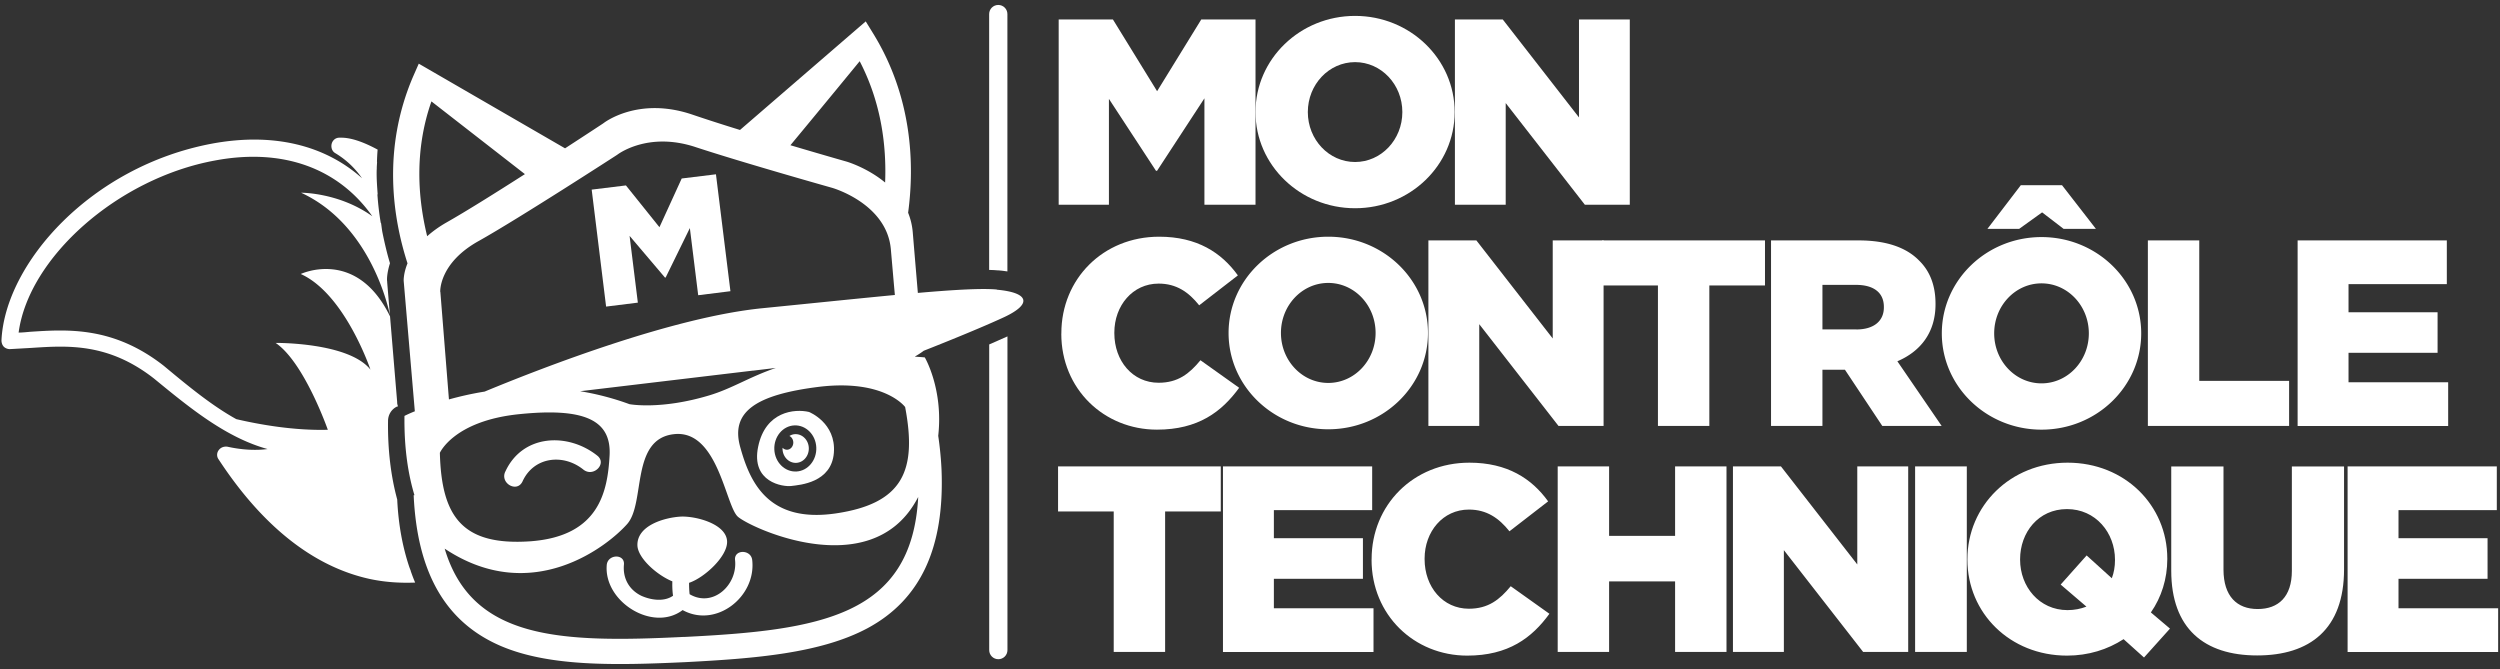 <svg xmlns="http://www.w3.org/2000/svg" width="411" height="110" fill="none"><rect width="100%" height="100%" fill="#333333" stroke="none"/><path fill="#fff" d="M164.117 44.444c.36.03.89.08 1.5.18V2.314c0-.83-.67-1.5-1.5-1.5s-1.5.67-1.5 1.5v42.06c.55.01 1.05.04 1.5.08v-.01zm-1.492 12.181v50.25c0 .83.67 1.5 1.5 1.5s1.5-.67 1.5-1.5v-51.57c-.92.42-1.94.87-2.99 1.32h-.01zm20.47 27.46h-9.15v-7.41h26.75v7.41h-9.15v23.09h-8.45v-23.09zm17.96-7.41h24.53v7.19h-16.16v4.62h14.64v6.67h-14.64v4.84h16.38v7.19h-24.75v-30.51z"/><path fill="#fff" d="M225.494 92.014v-.09c0-8.89 6.84-15.86 16.08-15.86 6.23 0 10.24 2.61 12.94 6.36l-6.36 4.92c-1.74-2.18-3.75-3.57-6.67-3.57-4.27 0-7.28 3.62-7.28 8.06v.09c0 4.57 3.01 8.15 7.28 8.15 3.18 0 5.05-1.48 6.88-3.7l6.36 4.53c-2.87 3.96-6.75 6.88-13.51 6.88-8.71 0-15.73-6.67-15.73-15.77h.01zm30.592-15.339h8.45v11.42h10.85v-11.42h8.45v30.5h-8.45v-11.59h-10.85v11.59h-8.45v-30.5zm28.812 0h7.89l12.55 16.12v-16.12h8.37v30.5h-7.41l-13.03-16.73v16.73h-8.37v-30.5zm29.946 0h8.5v30.5h-8.5v-30.5zm34.261 28.409c-2.61 1.7-5.79 2.7-9.28 2.7-9.41 0-16.38-7.02-16.38-15.77v-.09c0-8.76 7.06-15.86 16.47-15.86s16.39 7.02 16.39 15.77v.09c0 3.22-.96 6.27-2.7 8.76l3.14 2.66-4.27 4.75-3.35-3.01h-.02zm-6.1-5.36-4.23-3.62 4.27-4.79 4.14 3.75c.35-.92.52-1.92.52-2.96v-.09c0-4.44-3.18-8.32-7.89-8.32-4.71 0-7.71 3.84-7.71 8.24v.09c0 4.4 3.13 8.28 7.8 8.28 1.14 0 2.18-.22 3.09-.57l.01-.01zm13.948-5.919v-17.12h8.59v16.95c0 4.4 2.22 6.49 5.62 6.49s5.62-2 5.62-6.27v-17.17h8.58v16.91c0 9.85-5.62 14.16-14.29 14.16-8.67 0-14.12-4.4-14.12-13.94v-.01zm28.992-17.13h24.53v7.19h-16.16v4.62h14.64v6.67h-14.64v4.84h16.38v7.19h-24.75v-30.51zM174.047 3.204h8.92l7.26 11.79 7.26-11.79h8.92v30.45h-8.4v-17.49l-7.79 11.92h-.17l-7.74-11.83v17.4h-8.26V3.204zm65.141 0h7.869l12.53 16.1v-16.1h8.351v30.45h-7.391l-13.009-16.71v16.71h-8.35V3.204z"/><path fill="#fff" d="M222.776 2.614c-9.04 0-16.37 7.08-16.37 15.81s7.33 15.81 16.37 15.81c9.04 0 16.37-7.08 16.37-15.81s-7.33-15.81-16.37-15.81zm0 24.02c-4.29 0-7.77-3.67-7.77-8.21 0-4.54 3.48-8.21 7.77-8.21 4.29 0 7.77 3.67 7.77 8.21 0 4.54-3.48 8.21-7.77 8.21zm120.138 8.86-3.92-5.05h-6.77l-5.49 7.18h5.22l3.77-2.71 3.53 2.71h5.31l-1.65-2.13zm-168.427 19.37v-.09c0-8.89 6.84-15.86 16.08-15.86 6.23 0 10.24 2.61 12.94 6.36l-6.36 4.92c-1.74-2.18-3.75-3.57-6.67-3.57-4.27 0-7.28 3.62-7.28 8.06v.09c0 4.57 3.01 8.15 7.28 8.15 3.18 0 5.05-1.48 6.88-3.7l6.36 4.53c-2.88 3.96-6.75 6.88-13.51 6.88-8.71 0-15.73-6.67-15.73-15.77h.01zm60.341-15.34h7.89l12.55 16.12v-16.12h8.36v30.5h-7.41l-13.03-16.73v16.73h-8.36v-30.5z"/><path fill="#fff" d="M272.564 46.934h-9.15v-7.41h26.75v7.41h-9.15v23.09h-8.45v-23.09zm18.584-7.41h14.42c4.66 0 7.89 1.22 9.93 3.31 1.78 1.74 2.7 4.1 2.7 7.1v.09c0 4.66-2.48 7.75-6.27 9.37l7.28 10.63h-9.76l-6.14-9.24h-3.7v9.24h-8.45v-30.5h-.01zm14.03 14.64c2.88 0 4.53-1.39 4.53-3.62v-.09c0-2.4-1.74-3.62-4.57-3.62h-5.53v7.32h5.58l-.01.01zm47.931-14.64h8.45v23.09h14.77v7.41h-23.22v-30.5zm24.618 0h24.53v7.19h-16.16v4.62h14.64v6.67h-14.64v4.84h16.38v7.19h-24.75v-30.51zm-159.36-.61c-9.05 0-16.39 7.09-16.39 15.83s7.34 15.83 16.39 15.83 16.39-7.09 16.39-15.83-7.34-15.83-16.39-15.83zm0 24.04c-4.3 0-7.78-3.68-7.78-8.22 0-4.54 3.48-8.22 7.78-8.22 4.3 0 7.78 3.68 7.78 8.22 0 4.54-3.48 8.22-7.78 8.22zm117.257-23.979c-9.05 0-16.39 7.09-16.39 15.83s7.34 15.83 16.39 15.83 16.39-7.09 16.39-15.83-7.34-15.83-16.39-15.83zm0 24.05c-4.3 0-7.78-3.68-7.78-8.22 0-4.54 3.48-8.22 7.78-8.22 4.3 0 7.78 3.68 7.78 8.22 0 4.54-3.48 8.22-7.78 8.22zM67.542 93.886c-.09-.25-.19-.48-.27-.72-1.08-3.24-1.77-6.86-1.97-11.05-1.05-3.86-1.57-8.19-1.51-12.9 0-.98.52-1.9 1.44-2.36 0 0 .06 0 .19-.06-.06-.2-.13-.39-.13-.65v-.07l-1.17-14.06c-5.51-11.32-14.68-6.97-14.68-6.97 7.27 3.27 11.46 15.72 11.46 15.72-3.6-4.52-15.59-4.39-15.59-4.39 4.72 3.21 8.58 14.28 8.58 14.28-5.57.16-11.33-.88-15.05-1.75-4.02-2.23-7.86-5.39-11.8-8.67l-.07-.06c-8.32-6.55-15.91-6.03-22.01-5.63-.65.06-1.31.13-1.9.13 1.64-12.31 16.24-25.35 32.29-28.29 11.15-2.09 20.28 1.26 25.86 9.17-5.47-3.92-11.71-3.87-11.71-3.87 10.93 5.05 14.09 17.72 14.59 20.03l-.44-5.3v-.13c-.06-.26-.06-1.37.46-3.01-.47-1.55-.88-3.29-1.25-5.11-.09-.48-.14-1.01-.22-1.5-.01-.01-.03-.02-.05-.04-.25-1.5-.44-3.08-.55-4.72.01.03.03.06.05.08-.09-1.25-.19-2.5-.17-3.83 0-.17.02-.35.02-.52 0-.34.04-.69.05-1.03 0 0-.01 0-.02-.01.02-.66.05-1.32.11-2-2.28-1.23-4.32-1.96-5.96-1.96h-.33c-.79 0-1.31.66-1.31 1.37 0 .46.19.92.65 1.18 1.96 1.18 3.34 2.62 4.39 4.12-6.16-5.5-14.67-7.53-24.63-5.7-19.97 3.73-34.06 19.71-34.65 32.35 0 .39.13.79.39 1.05s.65.39.98.39c1.12-.06 2.29-.13 3.54-.2 5.96-.39 12.64-.85 20.17 5.04 5.83 4.78 11.79 9.69 18.67 11.59-2.03.26-4.26.13-6.61-.39-.59-.07-1.11.13-1.44.59a1.26 1.26 0 0 0 0 1.5c7.21 11 15.59 17.62 24.82 19.65 2.41.52 4.92.7 7.49.6-.27-.62-.51-1.27-.74-1.93h.02l.01.04zm53.301-1.82c.45 4.08-3.63 7.89-7.47 5.62-.07-.62-.09-1.25-.09-1.87 2.5-.82 6.37-4.37 6.25-6.83-.13-2.82-4.98-4.13-7.53-4.06-2.69.13-7.34 1.44-7.21 4.78.1 2.06 3.19 4.83 5.74 5.87-.02.73 0 1.46.09 2.19 0 .06.02.12.03.17-1.48 1.05-3.65.71-5.2.02-2.03-.98-3.08-2.88-2.88-5.11.19-1.83-2.62-1.77-2.82 0-.55 6.06 7.6 11.15 12.47 7.45 5.47 3.03 12.13-2.17 11.44-8.23-.2-1.77-3.01-1.77-2.82 0zm10.005-15.971c1.19-.02 2.14-1.09 2.12-2.4-.02-1.3-1.01-2.34-2.2-2.32-.36 0-.7.12-.99.3.37.18.63.58.64 1.06.01.65-.45 1.19-1.03 1.2-.28 0-.54-.12-.73-.32 0 .05-.01.1-.01.16.02 1.3 1.01 2.34 2.2 2.32zm-47.775 1.431c-.92 1.9 1.9 3.54 2.82 1.64 1.83-4.06 6.68-4.65 10.02-1.96 1.64 1.31 3.93-.98 2.29-2.29-4.85-3.86-12.31-3.54-15.13 2.62v-.01z"/><path fill="#fff" d="M163.875 47.596c-2.48-.22-6.89.03-12.98.56-.27-3.18-.57-6.74-.84-9.99-.1-1.16-.37-2.22-.76-3.19 1.06-7.91.72-18.94-5.72-29.43l-1.25-2.03-20.67 17.85c-2.82-.87-5.55-1.75-7.82-2.52-9.04-3.08-14.67 1.44-14.67 1.44s-2.62 1.73-6.27 4.1l-24.05-13.92-.98 2.23c-5 11.78-3.33 22.98-.87 30.6-.69 1.69-.63 2.87-.63 2.87l1.83 21.42h.07c-1.14.46-1.77.79-1.77.79-.07 5.52.66 9.79 1.64 13.03h-.13c.59 12.84 5.3 20.96 14.41 24.83 8.05 3.41 18.93 3.14 30.26 2.62 11.4-.59 22.2-1.44 29.93-5.57 8.78-4.72 12.71-13.3 12.18-26.13-.09-1.89-.28-3.72-.54-5.51.86-7.7-2.21-12.89-2.21-12.89-.55-.05-1.07-.09-1.6-.12 0 0 0-.02-.01-.03.78-.45 1.28-.82 1.46-.96h.02s8.38-3.28 13.16-5.5c4.78-2.23 3.99-4.06-1.18-4.52l-.01-.03zm-15.07 19.32c1.96 10.35-.26 15.85-11.4 17.49-11.2 1.64-14.15-5.24-15.72-10.94-1.57-5.7 2.42-8.58 13.1-9.89 10.67-1.24 14.02 3.34 14.02 3.34zm-3.29-36.91c-2.99-2.47-6.34-3.44-6.34-3.44s-4.05-1.15-9.23-2.69c5.46-6.58 11.31-13.72 11.39-13.81 3.57 6.87 4.42 13.96 4.18 19.94zm-74.58-13.33 15.36 11.95c-4.75 3.04-9.72 6.15-12.81 7.9-1.31.74-2.38 1.53-3.26 2.31-1.5-6.14-2.16-13.99.7-22.16h.01zm1.44 31.31s-.26-4.72 6.35-8.38c6.55-3.67 22.73-14.15 22.73-14.15s4.98-3.93 12.97-1.25c7.99 2.62 22.4 6.68 22.4 6.68s8.97 2.56 9.63 10.09c.22 2.47.44 5.1.66 7.52-6 .57-13.29 1.33-21.74 2.17-14.62 1.45-35.65 9.55-45.7 13.71-2.18.35-4.15.81-5.87 1.29l-1.41-17.68h-.02zm51.42 12.95 3.76-.45c-4.37 1.49-7.2 3.39-10.97 4.52-8.06 2.42-13.1 1.44-13.1 1.44a44.46 44.46 0 0 0-8.11-2.13l28.43-3.39-.01.01zm-23.58 13.97c-.33 5.9-1.7 13.23-12.97 14.08-11.27.79-14.67-4.06-14.93-14.54 0 0 2.29-5.24 12.97-6.35 10.74-1.11 15.26.92 14.93 6.81zm12.24 29.8c-20.46 1.01-34.9.43-39.35-14.51 14.41 9.59 26.91-.56 29.98-4.02 3.08-3.41.52-14.02 7.73-14.8 7.2-.79 8.45 11.72 10.48 13.56 2.03 1.83 21.48 10.87 29.21-2.42.16-.27.3-.54.45-.81-1.05 19.6-16.11 21.91-38.5 23.01v-.01z"/><path fill="#fff" d="m104.863 49.755-1.36-10.98 5.82 6.86.11-.01 3.98-8.13 1.37 11.04 5.3-.66-2.38-19.22-5.63.69-3.66 8.01-5.51-6.87-5.63.69 2.37 19.23 5.22-.65zm28.136 17.971c-2.35-.55-7.16-.12-8.36 5.72-1.21 5.84 4.08 6.62 5.45 6.45 1.37-.17 6.61-.52 7-5.46.39-4.94-4.09-6.71-4.09-6.71zm-2.08 9.79c-1.91.09-3.53-1.53-3.62-3.62-.09-2.09 1.38-3.87 3.28-3.96 1.91-.09 3.53 1.53 3.62 3.62.09 2.09-1.38 3.87-3.28 3.96z"/></svg>